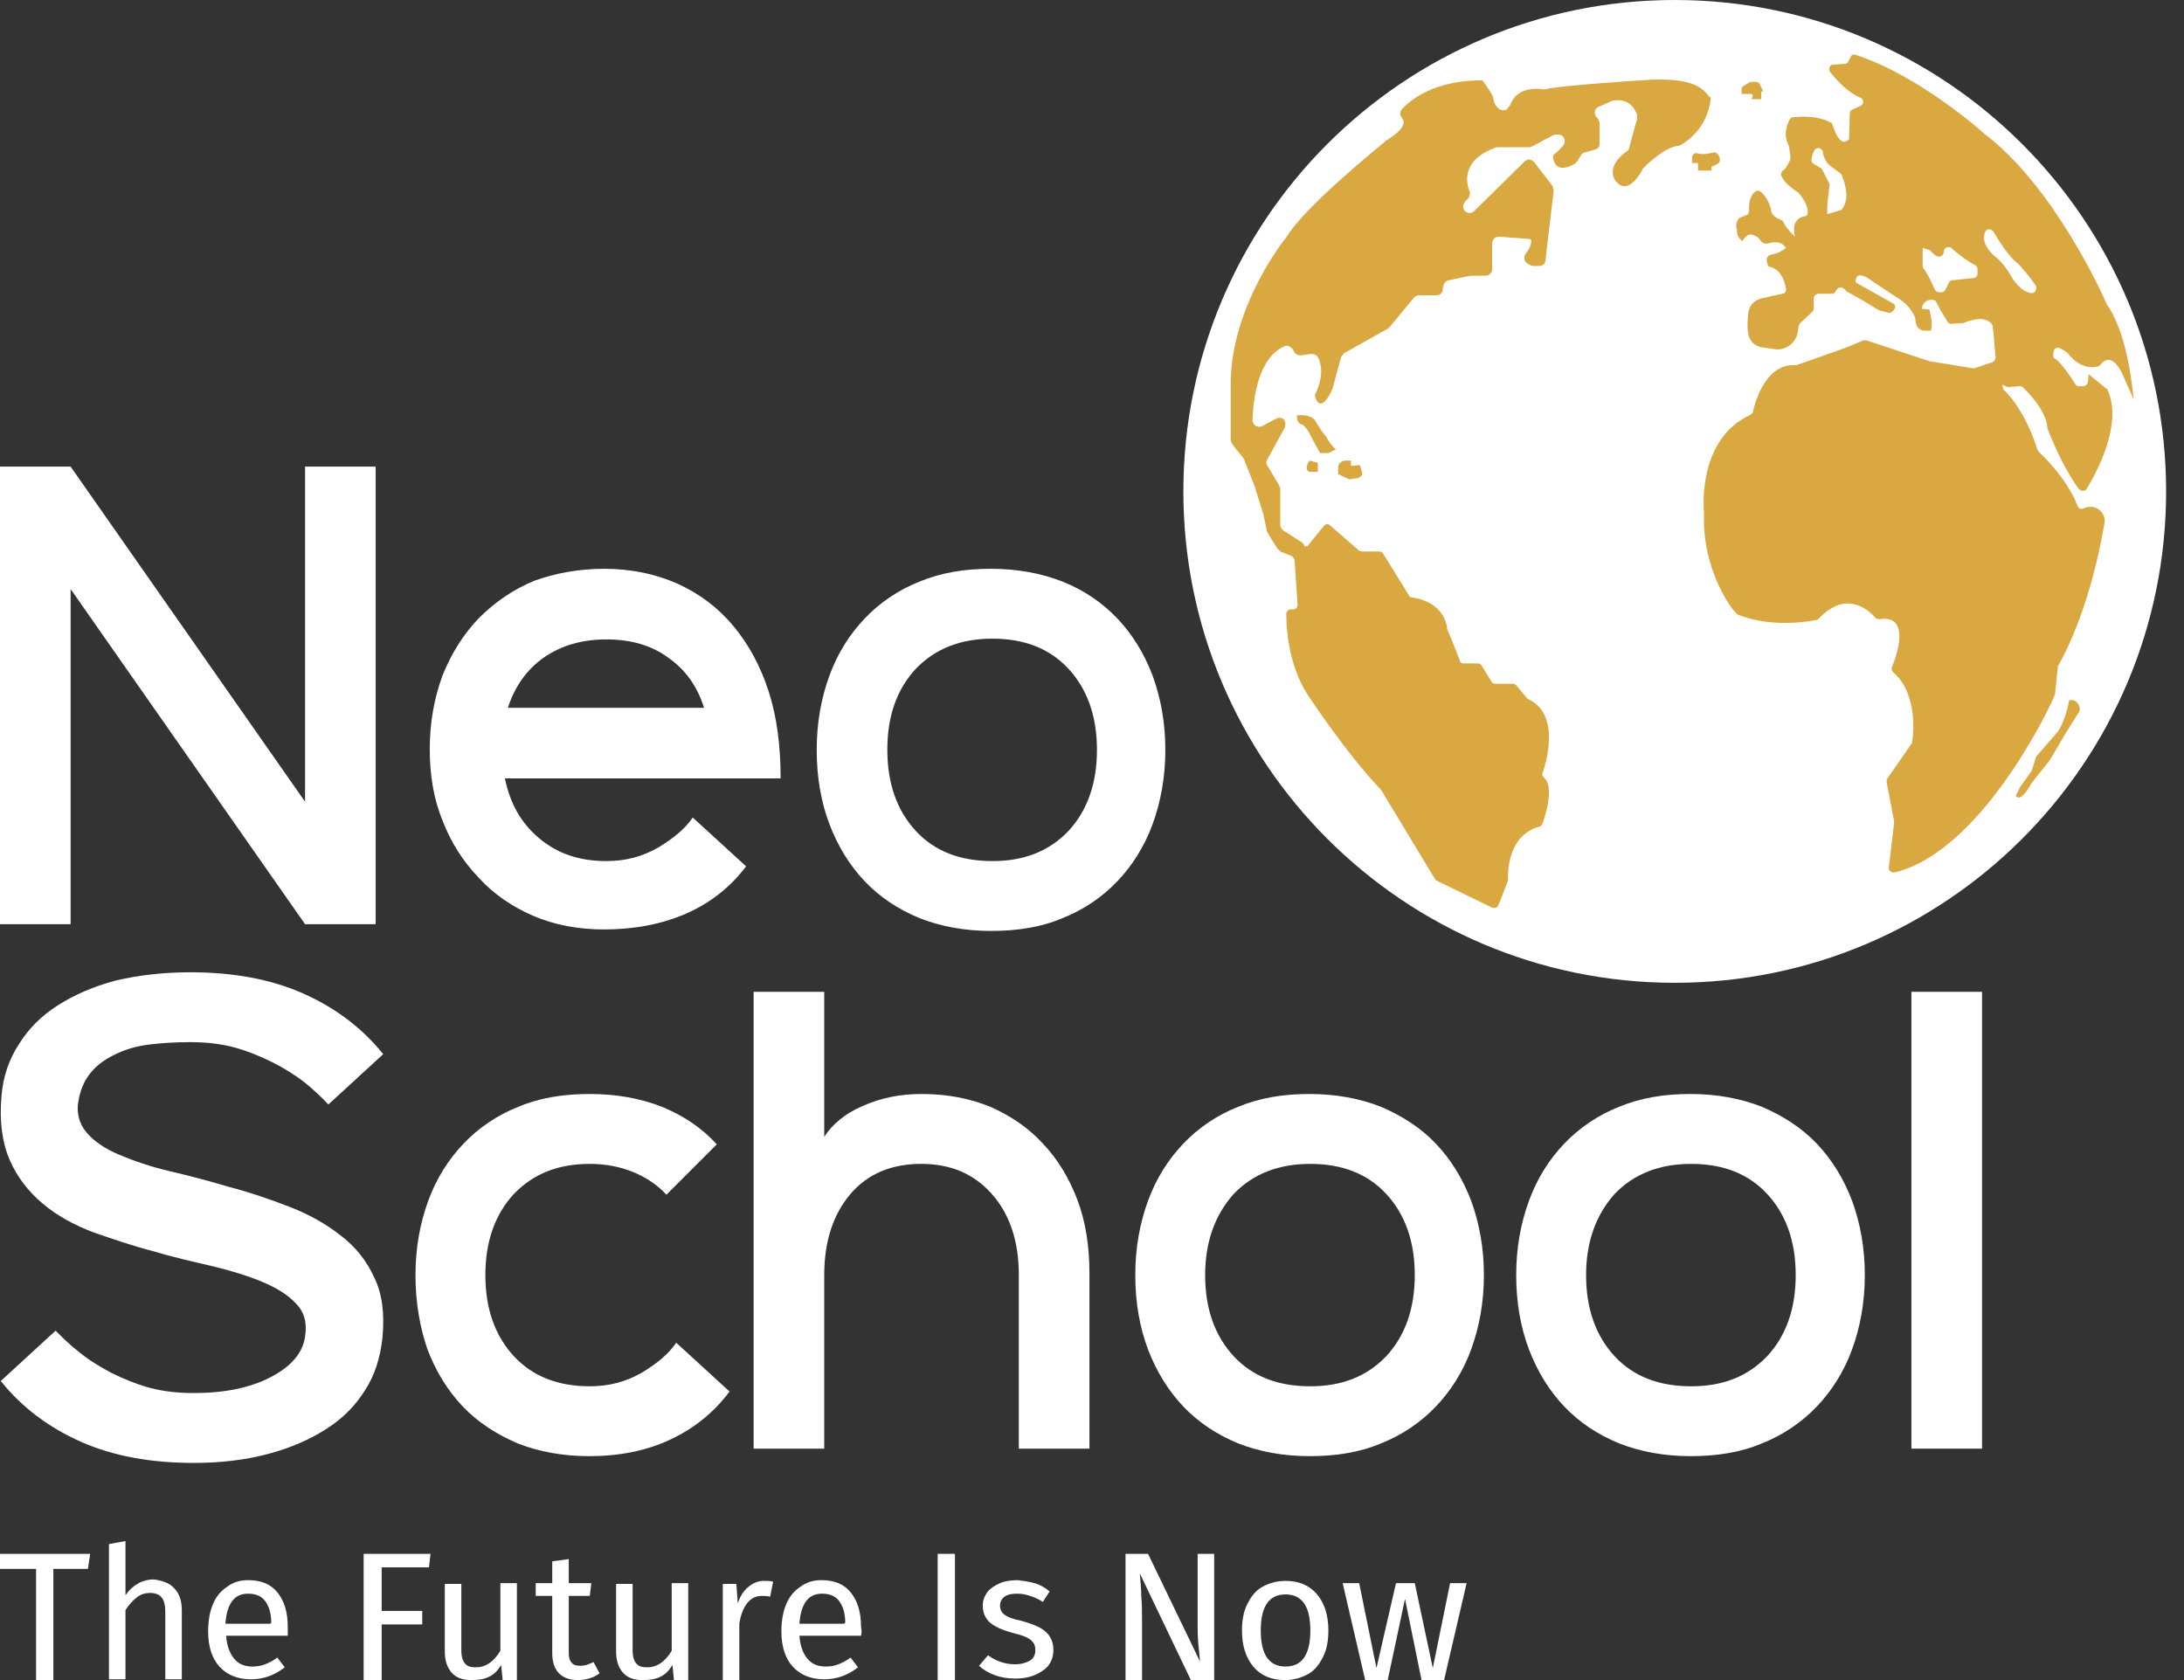 <svg width="104" height="80" viewBox="0 0 104 80" fill="none" xmlns="http://www.w3.org/2000/svg">
<rect x="0" y="0" width="104" height="80" fill="#333333" stroke="none"/>
<g clip-path="url(#clip0_78_65)">
<path d="M9.052 46.297C11.091 46.297 12.88 46.619 14.418 47.299C15.957 47.978 17.245 48.944 18.247 50.197L15.635 52.594C15.349 52.272 14.955 51.914 14.526 51.556C14.061 51.199 13.56 50.877 12.987 50.59C12.415 50.304 11.807 50.054 11.163 49.875C10.483 49.696 9.803 49.624 9.052 49.624C8.372 49.624 7.764 49.66 7.156 49.732C6.547 49.803 6.046 49.946 5.581 50.161C5.116 50.376 4.723 50.626 4.401 50.984C4.079 51.342 3.864 51.771 3.757 52.308C3.614 52.952 3.757 53.488 4.114 53.918C4.472 54.347 5.009 54.705 5.689 54.991C6.368 55.277 7.191 55.563 8.122 55.778C9.052 55.993 9.982 56.243 10.948 56.529C11.914 56.78 12.844 57.102 13.774 57.46C14.705 57.818 15.528 58.283 16.207 58.819C16.923 59.356 17.46 60.036 17.817 60.823C18.211 61.61 18.318 62.576 18.211 63.721C18.104 64.651 17.853 65.474 17.388 66.189C16.923 66.941 16.315 67.549 15.528 68.05C14.741 68.551 13.846 68.945 12.773 69.231C11.699 69.517 10.519 69.66 9.231 69.66C7.191 69.66 5.402 69.338 3.864 68.658C2.326 67.978 1.038 67.012 0.036 65.76L2.648 63.363C2.97 63.685 3.327 64.043 3.792 64.401C4.222 64.758 4.758 65.08 5.295 65.367C5.868 65.653 6.476 65.903 7.12 66.082C7.8 66.261 8.479 66.333 9.231 66.333C10.698 66.333 11.914 66.082 12.88 65.581C13.846 65.08 14.418 64.436 14.526 63.649C14.633 63.005 14.49 62.469 14.097 62.075C13.703 61.646 13.166 61.324 12.486 61.038C11.807 60.751 10.984 60.501 10.089 60.286C9.159 60.072 8.229 59.857 7.263 59.571C6.297 59.32 5.367 58.998 4.436 58.676C3.506 58.318 2.719 57.889 2.039 57.317C1.36 56.744 0.823 56.064 0.465 55.241C0.107 54.419 -0.036 53.417 0.071 52.2C0.143 51.27 0.429 50.447 0.894 49.732C1.36 48.98 1.968 48.372 2.755 47.871C3.542 47.37 4.436 46.977 5.51 46.69C6.583 46.44 7.764 46.297 9.052 46.297Z" fill="white"/>
<path d="M19.785 60.716C19.785 59.428 20 58.247 20.394 57.174C20.787 56.1 21.36 55.206 22.075 54.455C22.791 53.703 23.685 53.095 24.687 52.702C25.689 52.272 26.834 52.093 28.086 52.093C29.374 52.093 30.519 52.308 31.521 52.702C32.558 53.131 33.417 53.703 34.132 54.49L31.735 56.888C31.306 56.422 30.769 56.065 30.161 55.814C29.553 55.564 28.873 55.421 28.086 55.421C26.583 55.421 25.402 55.886 24.472 56.852C23.578 57.818 23.113 59.106 23.113 60.716C23.113 62.326 23.578 63.614 24.472 64.58C25.367 65.546 26.583 66.011 28.086 66.011C29.016 66.011 29.803 65.796 30.555 65.367C31.27 64.938 31.843 64.472 32.2 63.936L34.741 66.261C33.989 67.263 33.059 68.014 31.914 68.551C30.769 69.088 29.481 69.338 28.05 69.338C26.798 69.338 25.653 69.124 24.651 68.73C23.649 68.301 22.755 67.728 22.039 66.977C21.324 66.226 20.751 65.295 20.358 64.258C20 63.22 19.785 62.04 19.785 60.716Z" fill="white"/>
<path d="M43.9 52.093C45.116 52.093 46.19 52.308 47.156 52.701C48.122 53.13 48.98 53.703 49.66 54.454C50.376 55.206 50.912 56.1 51.306 57.138C51.699 58.175 51.878 59.356 51.878 60.608V68.98H48.515V60.715C48.515 59.105 48.086 57.817 47.227 56.851C46.368 55.885 45.259 55.42 43.864 55.42C42.469 55.42 41.324 55.885 40.501 56.851C39.678 57.817 39.249 59.105 39.249 60.715V68.98H35.886V47.227H39.249V54.132C39.642 53.524 40.25 53.023 41.073 52.665C41.968 52.272 42.862 52.093 43.9 52.093Z" fill="white"/>
<path d="M54.061 60.716C54.061 59.428 54.276 58.247 54.669 57.174C55.063 56.1 55.635 55.206 56.351 54.455C57.066 53.703 57.961 53.095 58.962 52.702C60 52.272 61.109 52.093 62.361 52.093C63.614 52.093 64.758 52.308 65.76 52.702C66.762 53.131 67.656 53.703 68.372 54.455C69.088 55.206 69.66 56.136 70.054 57.174C70.447 58.247 70.662 59.428 70.662 60.716C70.662 62.004 70.447 63.184 70.054 64.258C69.66 65.331 69.088 66.226 68.372 66.977C67.656 67.728 66.762 68.337 65.76 68.73C64.758 69.159 63.614 69.338 62.361 69.338C61.109 69.338 59.964 69.124 58.962 68.73C57.925 68.301 57.066 67.728 56.351 66.977C55.635 66.226 55.063 65.295 54.669 64.258C54.276 63.22 54.061 62.04 54.061 60.716ZM57.388 60.716C57.388 62.326 57.853 63.614 58.748 64.58C59.642 65.546 60.859 66.011 62.397 66.011C63.9 66.011 65.081 65.546 66.011 64.58C66.905 63.614 67.37 62.326 67.37 60.716C67.37 59.106 66.905 57.818 66.011 56.852C65.116 55.886 63.9 55.421 62.397 55.421C60.894 55.421 59.678 55.886 58.748 56.852C57.853 57.853 57.388 59.142 57.388 60.716Z" fill="white"/>
<path d="M72.2 60.716C72.2 59.428 72.415 58.247 72.809 57.174C73.202 56.1 73.775 55.206 74.49 54.455C75.206 53.703 76.1 53.095 77.102 52.702C78.139 52.272 79.249 52.093 80.501 52.093C81.753 52.093 82.898 52.308 83.9 52.702C84.902 53.131 85.796 53.703 86.512 54.455C87.227 55.206 87.8 56.136 88.193 57.174C88.587 58.247 88.801 59.428 88.801 60.716C88.801 62.004 88.587 63.184 88.193 64.258C87.8 65.331 87.227 66.226 86.512 66.977C85.796 67.728 84.902 68.337 83.9 68.73C82.898 69.159 81.753 69.338 80.501 69.338C79.249 69.338 78.104 69.124 77.102 68.73C76.064 68.301 75.206 67.728 74.49 66.977C73.775 66.226 73.202 65.295 72.809 64.258C72.415 63.22 72.2 62.04 72.2 60.716ZM75.528 60.716C75.528 62.326 75.993 63.614 76.887 64.58C77.782 65.546 78.998 66.011 80.537 66.011C82.039 66.011 83.22 65.546 84.15 64.58C85.045 63.614 85.51 62.326 85.51 60.716C85.51 59.106 85.045 57.818 84.15 56.852C83.256 55.886 82.039 55.421 80.537 55.421C79.034 55.421 77.817 55.886 76.887 56.852C75.993 57.853 75.528 59.142 75.528 60.716Z" fill="white"/>
<path d="M94.383 47.227H91.02V68.98H94.383V47.227Z" fill="white"/>
<path d="M0 22.218H3.363L14.526 38.175V22.218H17.889V44.007H14.526L3.363 28.05V44.007H0V22.218Z" fill="white"/>
<path d="M28.766 27.084C30.054 27.084 31.234 27.334 32.272 27.799C33.309 28.265 34.204 28.945 34.919 29.803C35.635 30.662 36.208 31.699 36.601 32.916C36.995 34.132 37.173 35.528 37.173 37.066H24.043C24.293 38.283 24.83 39.213 25.689 39.928C26.547 40.644 27.585 41.002 28.873 41.002C29.803 41.002 30.59 40.787 31.342 40.358C32.057 39.928 32.63 39.463 32.987 38.927L35.528 41.252C34.776 42.254 33.81 43.005 32.666 43.506C31.521 44.007 30.197 44.258 28.766 44.258C27.549 44.258 26.404 44.043 25.402 43.614C24.401 43.184 23.506 42.576 22.791 41.789C22.039 41.002 21.467 40.107 21.073 39.07C20.644 38.032 20.465 36.887 20.465 35.671C20.465 34.383 20.68 33.238 21.073 32.164C21.503 31.091 22.075 30.197 22.791 29.445C23.542 28.694 24.401 28.086 25.438 27.656C26.44 27.299 27.549 27.084 28.766 27.084ZM28.873 30.447C27.728 30.447 26.726 30.733 25.903 31.306C25.081 31.878 24.508 32.701 24.186 33.703H33.524C33.202 32.665 32.63 31.878 31.807 31.306C31.02 30.733 30.054 30.447 28.873 30.447Z" fill="white"/>
<path d="M38.891 35.706C38.891 34.419 39.105 33.238 39.499 32.164C39.893 31.091 40.465 30.197 41.181 29.445C41.896 28.694 42.791 28.086 43.792 27.692C44.83 27.263 45.939 27.084 47.191 27.084C48.444 27.084 49.589 27.299 50.59 27.692C51.592 28.086 52.487 28.694 53.202 29.445C53.918 30.197 54.49 31.127 54.884 32.164C55.277 33.238 55.492 34.419 55.492 35.706C55.492 36.995 55.277 38.175 54.884 39.249C54.49 40.322 53.918 41.216 53.202 41.968C52.487 42.719 51.592 43.327 50.59 43.721C49.589 44.15 48.444 44.329 47.191 44.329C45.939 44.329 44.794 44.114 43.792 43.721C42.755 43.291 41.896 42.719 41.181 41.968C40.465 41.216 39.893 40.286 39.499 39.249C39.105 38.211 38.891 37.03 38.891 35.706ZM42.254 35.706C42.254 37.316 42.719 38.605 43.614 39.571C44.508 40.537 45.724 41.002 47.263 41.002C48.766 41.002 49.946 40.537 50.877 39.571C51.771 38.605 52.236 37.316 52.236 35.706C52.236 34.096 51.771 32.809 50.877 31.843C49.982 30.877 48.766 30.411 47.263 30.411C45.76 30.411 44.544 30.877 43.614 31.843C42.683 32.844 42.254 34.132 42.254 35.706Z" fill="white"/>
<path d="M4.186 74.705H2.54V80H1.717V74.705H0V73.989H4.293L4.186 74.705Z" fill="white"/>
<path d="M8.301 75.635C8.551 75.885 8.658 76.243 8.658 76.672V79.964H7.871V76.744C7.871 76.422 7.8 76.172 7.692 76.064C7.585 75.921 7.37 75.85 7.156 75.85C6.905 75.85 6.691 75.921 6.512 76.064C6.333 76.207 6.154 76.386 5.975 76.672V79.964H5.188V73.524L5.975 73.381V75.957C6.333 75.456 6.798 75.206 7.335 75.206C7.764 75.277 8.086 75.384 8.301 75.635Z" fill="white"/>
<path d="M13.703 77.889H10.769C10.805 78.39 10.948 78.748 11.163 78.998C11.377 79.249 11.664 79.356 12.021 79.356C12.236 79.356 12.451 79.32 12.63 79.249C12.809 79.177 13.023 79.07 13.202 78.927L13.56 79.392C13.059 79.785 12.522 79.964 11.95 79.964C11.306 79.964 10.805 79.75 10.447 79.356C10.089 78.963 9.911 78.39 9.911 77.675C9.911 77.21 9.982 76.78 10.125 76.422C10.268 76.065 10.483 75.778 10.805 75.564C11.091 75.349 11.413 75.242 11.807 75.242C12.415 75.242 12.88 75.421 13.202 75.814C13.524 76.208 13.703 76.744 13.703 77.46C13.703 77.639 13.703 77.746 13.703 77.889ZM12.916 77.281C12.916 76.816 12.809 76.494 12.63 76.243C12.451 75.993 12.165 75.886 11.807 75.886C11.163 75.886 10.805 76.351 10.733 77.317H12.88V77.281H12.916Z" fill="white"/>
<path d="M17.317 73.989H20.501L20.429 74.633H18.175V76.708H20.107V77.352H18.175V80H17.317V73.989Z" fill="white"/>
<path d="M24.615 80H23.936L23.864 79.285C23.685 79.571 23.506 79.75 23.256 79.857C23.041 79.964 22.755 80 22.433 80C22.039 80 21.717 79.893 21.503 79.642C21.288 79.392 21.181 79.07 21.181 78.641V75.421H21.968V78.569C21.968 78.891 22.039 79.106 22.147 79.213C22.254 79.356 22.433 79.392 22.683 79.392C23.113 79.392 23.506 79.141 23.828 78.605V75.385H24.615V80Z" fill="white"/>
<path d="M28.551 79.678C28.265 79.893 27.907 80 27.513 80C27.12 80 26.834 79.893 26.619 79.678C26.404 79.463 26.297 79.141 26.297 78.712V75.993H25.51V75.385H26.297V74.347L27.084 74.24V75.385H28.157L28.086 75.993H27.084V78.676C27.084 78.927 27.12 79.07 27.227 79.177C27.299 79.284 27.442 79.32 27.657 79.32C27.835 79.32 28.05 79.249 28.265 79.141L28.551 79.678Z" fill="white"/>
<path d="M32.773 80H32.093L32.022 79.285C31.843 79.571 31.664 79.75 31.413 79.857C31.199 79.964 30.912 80 30.59 80C30.197 80 29.875 79.893 29.66 79.642C29.445 79.392 29.338 79.07 29.338 78.641V75.421H30.125V78.569C30.125 78.891 30.197 79.106 30.304 79.213C30.411 79.356 30.59 79.392 30.841 79.392C31.27 79.392 31.664 79.141 31.986 78.605V75.385H32.773V80Z" fill="white"/>
<path d="M36.816 75.313L36.673 76.029C36.529 75.993 36.386 75.993 36.279 75.993C35.993 75.993 35.778 76.1 35.599 76.315C35.42 76.53 35.277 76.852 35.206 77.317V80H34.419V75.421H35.063L35.134 76.351C35.242 75.993 35.42 75.743 35.635 75.564C35.85 75.385 36.1 75.277 36.351 75.277C36.529 75.277 36.673 75.277 36.816 75.313Z" fill="white"/>
<path d="M41.002 77.889H38.068C38.104 78.39 38.247 78.748 38.462 78.998C38.676 79.249 38.962 79.356 39.32 79.356C39.535 79.356 39.75 79.32 39.928 79.249C40.107 79.177 40.322 79.07 40.501 78.927L40.859 79.392C40.358 79.785 39.821 79.964 39.249 79.964C38.605 79.964 38.104 79.75 37.746 79.356C37.388 78.963 37.209 78.39 37.209 77.675C37.209 77.21 37.281 76.78 37.424 76.422C37.567 76.065 37.782 75.778 38.104 75.564C38.39 75.349 38.712 75.242 39.105 75.242C39.714 75.242 40.179 75.421 40.501 75.814C40.823 76.208 41.002 76.744 41.002 77.46C41.038 77.639 41.038 77.746 41.002 77.889ZM40.25 77.281C40.25 76.816 40.143 76.494 39.964 76.243C39.785 75.993 39.499 75.886 39.141 75.886C38.497 75.886 38.139 76.351 38.068 77.317H40.215V77.281H40.25Z" fill="white"/>
<path d="M45.474 73.989H44.651V80H45.474V73.989Z" fill="white"/>
<path d="M49.267 75.385C49.517 75.456 49.767 75.6 49.982 75.778L49.66 76.279C49.445 76.136 49.267 76.065 49.052 75.993C48.837 75.921 48.658 75.886 48.444 75.886C48.193 75.886 47.978 75.921 47.835 76.029C47.692 76.136 47.621 76.279 47.621 76.458C47.621 76.637 47.692 76.78 47.835 76.888C47.978 76.995 48.229 77.102 48.623 77.174C49.123 77.317 49.517 77.46 49.767 77.675C50.018 77.889 50.161 78.175 50.161 78.569C50.161 78.998 49.982 79.356 49.624 79.571C49.267 79.821 48.837 79.929 48.336 79.929C47.657 79.929 47.048 79.714 46.619 79.32L47.048 78.82C47.442 79.106 47.871 79.249 48.336 79.249C48.623 79.249 48.873 79.177 49.052 79.07C49.231 78.963 49.302 78.784 49.302 78.569C49.302 78.426 49.267 78.283 49.195 78.211C49.123 78.104 49.016 78.032 48.873 77.961C48.73 77.889 48.479 77.818 48.193 77.746C47.692 77.603 47.37 77.46 47.12 77.245C46.905 77.031 46.798 76.78 46.798 76.458C46.798 76.208 46.869 76.029 47.013 75.814C47.156 75.635 47.37 75.492 47.621 75.385C47.871 75.278 48.157 75.242 48.479 75.242C48.73 75.278 49.016 75.313 49.267 75.385Z" fill="white"/>
<path d="M57.818 80H56.708L54.276 74.919C54.311 75.313 54.347 75.707 54.347 76.029C54.383 76.351 54.383 76.78 54.383 77.245V80H53.596V73.989H54.669L57.138 79.106C57.138 78.962 57.102 78.676 57.066 78.318C57.03 77.925 57.03 77.603 57.03 77.281V73.989H57.818V80Z" fill="white"/>
<path d="M62.719 75.921C63.077 76.351 63.256 76.923 63.256 77.639C63.256 78.104 63.184 78.533 63.005 78.891C62.827 79.249 62.612 79.535 62.29 79.714C61.968 79.893 61.61 80 61.181 80C60.537 80 60.036 79.785 59.678 79.356C59.32 78.927 59.141 78.354 59.141 77.639C59.141 77.174 59.213 76.744 59.392 76.386C59.571 76.029 59.785 75.743 60.107 75.564C60.429 75.385 60.787 75.277 61.217 75.277C61.861 75.277 62.361 75.492 62.719 75.921ZM60.036 77.639C60.036 78.784 60.429 79.356 61.217 79.356C62.004 79.356 62.397 78.784 62.397 77.639C62.397 76.494 62.004 75.921 61.217 75.921C60.429 75.921 60.036 76.494 60.036 77.639Z" fill="white"/>
<path d="M68.766 80H67.692L66.905 76.136L66.082 80H65.009L63.936 75.385H64.723L65.546 79.428L66.476 75.385H67.37L68.229 79.428L69.052 75.385H69.839L68.766 80Z" fill="white"/>
<path d="M103.148 23.399C103.148 36.315 92.665 46.798 79.749 46.798C66.834 46.798 56.351 36.315 56.351 23.399C56.351 10.483 66.834 0 79.749 0C92.665 0 103.148 10.483 103.148 23.399Z" fill="white"/>
<path d="M78.104 3.828C78.104 3.828 74.132 4.079 73.56 4.258C73.524 4.258 73.524 4.258 73.488 4.258C73.309 4.222 72.236 4.079 71.914 5.009C71.843 5.08 71.807 5.152 71.735 5.224C71.556 5.295 71.199 5.259 71.091 4.615C71.091 4.615 71.127 4.58 70.626 3.864C70.59 3.828 70.59 3.828 70.555 3.828C70.197 3.828 68.122 3.792 66.762 5.188C66.655 5.295 66.655 5.51 66.762 5.617C66.905 5.796 66.941 6.118 66.011 6.69C66.011 6.69 65.975 6.69 65.975 6.726C65.725 6.941 62.111 9.839 61.252 11.306C61.181 11.377 58.605 14.597 58.605 18.283V20.966C58.64 21.038 58.64 21.073 58.676 21.145L59.213 21.825C59.213 21.86 59.249 21.86 59.249 21.896L59.785 23.256C59.785 23.256 59.785 23.256 59.785 23.291L60.179 24.544C60.179 24.544 60.179 24.544 60.179 24.58L60.322 25.259C60.322 25.295 60.358 25.331 60.358 25.367L60.823 26.118C60.859 26.154 60.93 26.19 60.966 26.261L61.503 26.476C61.574 26.512 61.61 26.583 61.646 26.655L61.789 28.801C61.789 28.909 61.717 29.016 61.574 29.016H61.467C61.36 29.016 61.252 29.123 61.252 29.231C61.252 29.839 61.324 31.592 62.254 33.059C62.254 33.059 64.115 35.886 65.725 37.567L65.76 37.603L68.336 41.86C68.372 41.896 68.372 41.932 68.408 41.932L71.055 43.22C71.163 43.256 71.306 43.22 71.342 43.113L71.449 42.862L71.807 41.932C71.807 41.896 71.807 41.86 71.807 41.86C71.807 41.574 71.771 39.785 73.309 39.356C73.381 39.356 73.417 39.284 73.453 39.213C73.596 38.819 74.025 37.46 73.524 37.03C73.453 36.959 73.417 36.887 73.453 36.816C73.667 36.208 74.275 34.025 72.809 33.309C72.773 33.309 72.773 33.274 72.737 33.274L72.2 32.63C72.165 32.594 72.093 32.558 72.057 32.558H71.199C71.127 32.558 71.055 32.522 71.02 32.451L70.555 31.699C70.519 31.628 70.447 31.592 70.376 31.592H69.696C69.624 31.592 69.517 31.556 69.517 31.449C69.374 31.091 68.98 30.089 68.909 29.946C68.909 29.91 68.909 29.91 68.909 29.875C68.873 29.624 68.658 28.658 67.227 28.444C67.156 28.444 67.12 28.408 67.084 28.336L65.868 26.369C65.832 26.297 65.76 26.261 65.689 26.261H64.866C64.83 26.261 64.758 26.225 64.723 26.225L63.327 25.009C63.256 24.937 63.113 24.937 63.041 25.045L62.254 26.011H62.111C62.111 25.939 62.039 25.868 62.004 25.832L61.109 25.259C61.038 25.188 60.966 25.116 60.966 25.009V23.291C60.966 23.22 60.93 23.184 60.93 23.148L60.358 22.182C60.286 22.075 60.286 21.968 60.358 21.86L61.181 20.358C61.217 20.25 61.217 20.143 61.181 20.072V20.036C61.109 19.893 60.93 19.857 60.787 19.928L60.107 20.286C59.893 20.393 59.642 20.25 59.642 20C59.678 19.034 59.893 17.066 61.145 16.494C61.288 16.422 61.431 16.494 61.538 16.601L61.646 16.78C61.717 16.887 61.825 16.923 61.932 16.923L62.433 16.852C62.54 16.852 62.683 16.887 62.755 16.995C62.898 17.281 63.077 17.853 62.612 18.819C62.612 18.819 62.791 19.821 63.399 18.64C63.399 18.605 63.399 18.605 63.435 18.569L63.864 16.995C63.9 16.923 63.971 16.887 64.007 16.816L66.046 15.671C66.082 15.635 66.118 15.635 66.154 15.599L67.335 14.168C67.406 14.097 67.478 14.061 67.585 14.061H68.408C68.551 14.061 68.694 13.953 68.694 13.81L68.73 13.596C68.766 13.488 68.837 13.381 68.98 13.345L70.018 13.13C70.054 13.13 70.054 13.13 70.089 13.13H70.733C70.912 13.13 71.055 12.987 71.055 12.809V11.592C71.055 11.413 71.199 11.27 71.377 11.27L72.809 11.377C72.88 11.377 72.916 11.413 72.916 11.485C72.916 11.628 72.844 11.842 72.665 12.057C72.558 12.2 72.558 12.415 72.701 12.522L72.809 12.594C72.88 12.63 72.952 12.665 73.059 12.665H73.274C73.453 12.665 73.596 12.558 73.596 12.379L73.703 11.449L73.989 9.052C73.954 8.98 73.954 8.909 73.918 8.837L73.059 7.728C72.952 7.585 72.737 7.549 72.594 7.692L70.197 10.054C69.946 10.304 69.517 9.982 69.732 9.66C69.767 9.588 69.839 9.517 69.91 9.445C69.982 9.374 70.018 9.231 69.982 9.123C69.803 8.694 69.588 7.585 71.27 7.012C71.306 7.012 71.342 7.012 71.377 7.012H72.809C72.844 7.012 72.916 6.977 72.952 6.977L73.882 6.476C73.954 6.44 74.025 6.404 74.132 6.404H74.204C74.454 6.404 74.597 6.69 74.454 6.905C74.347 7.048 74.168 7.227 73.989 7.37C73.954 7.406 73.954 7.442 73.954 7.478C73.989 7.692 74.097 8.3 74.991 7.8C75.027 7.764 75.063 7.728 75.098 7.692L75.277 7.406C75.313 7.334 75.385 7.263 75.456 7.263L75.957 7.12C76.1 7.084 76.172 6.977 76.172 6.834V5.939C76.172 5.796 76.136 5.689 76.029 5.581C75.885 5.438 75.921 5.152 76.136 5.08L76.708 4.83C76.708 4.83 76.744 4.83 76.78 4.794C76.959 4.758 77.674 4.651 77.961 5.474C77.961 5.546 77.961 5.581 77.961 5.653L77.567 7.084C77.567 7.12 77.531 7.12 77.531 7.156C77.388 7.263 76.673 7.728 76.816 8.372C76.816 8.408 76.852 8.444 76.852 8.479C76.959 8.694 77.46 9.41 78.211 8.086C78.211 8.086 78.211 8.086 78.211 8.05C78.318 7.943 79.213 7.012 79.928 6.941H79.964C80.107 6.869 81.324 6.225 81.467 4.651C81.181 4.508 81.109 3.578 78.104 3.828Z" fill="#D9A841"/>
<path d="M100.322 14.49C100.322 14.455 100.322 14.455 100.322 14.49C100.179 14.133 97.817 8.873 94.49 6.369C94.383 6.261 91.413 3.614 88.372 2.612C88.265 2.576 88.157 2.612 88.122 2.719L88.014 2.934C87.978 3.006 87.907 3.041 87.835 3.041L87.299 3.077C87.12 3.077 87.048 3.292 87.156 3.435C87.442 3.793 87.978 4.401 88.587 4.651C88.766 4.723 88.766 4.973 88.587 5.045L88.193 5.224C88.122 5.26 88.086 5.331 88.086 5.403L88.05 6.619C88.05 6.619 87.656 7.192 87.263 5.939C87.263 5.904 87.227 5.832 87.156 5.832C86.977 5.725 86.44 5.474 85.403 5.582C85.331 5.582 85.259 5.617 85.224 5.689C85.116 5.904 84.902 6.369 85.152 6.87C85.152 6.905 85.152 6.905 85.188 6.941L85.259 7.478C85.259 7.514 85.259 7.549 85.259 7.585C85.188 7.728 85.045 8.05 84.902 8.122C84.83 8.158 84.794 8.265 84.83 8.372C84.902 8.551 85.081 8.802 85.617 9.159C85.653 9.159 85.653 9.195 85.653 9.195C85.76 9.303 86.118 9.768 86.082 10.126C86.082 10.233 86.011 10.304 85.903 10.304C85.689 10.34 85.295 10.555 85.474 11.27C85.295 11.091 85.045 10.841 84.937 10.591C84.902 10.555 84.866 10.483 84.83 10.483C84.651 10.412 84.329 10.269 84.329 9.947C84.329 9.947 84.186 9.374 83.828 9.124C83.757 9.052 83.649 9.088 83.578 9.124C83.435 9.231 83.256 9.517 83.292 10.018C83.292 10.126 83.256 10.197 83.184 10.233C83.113 10.269 83.005 10.304 82.826 10.376C82.826 10.376 82.576 10.626 82.719 10.948C82.719 10.948 82.648 11.235 82.97 11.485C82.97 11.485 83.22 10.984 83.578 11.235C83.578 11.235 83.721 11.27 83.828 11.449C83.9 11.557 84.043 11.628 84.186 11.592C84.436 11.521 84.83 11.449 85.045 11.807C84.866 11.95 84.615 12.093 84.329 12.129C84.258 12.129 84.186 12.201 84.15 12.272C84.115 12.344 84.115 12.487 84.222 12.701C84.222 12.701 84.866 12.701 85.045 13.739C85.081 13.846 85.009 13.989 84.866 13.989L83.9 14.204C83.578 14.276 83.292 14.526 83.256 14.884C83.22 15.17 83.184 15.564 83.256 15.921C83.327 16.244 83.542 16.458 83.864 16.53C84.079 16.566 84.329 16.601 84.58 16.637C85.116 16.673 85.581 16.244 85.617 15.743L85.653 15.528C85.653 15.492 85.689 15.421 85.725 15.385L86.297 14.848C86.333 14.812 86.368 14.741 86.368 14.705V14.204C86.368 14.097 86.476 13.989 86.583 13.989H87.227C87.299 13.989 87.37 13.954 87.406 13.882C87.478 13.739 87.656 13.524 87.943 13.882C87.943 13.882 88.801 14.347 89.302 14.669C89.445 14.777 89.588 14.812 89.767 14.848L89.911 14.884C90.018 14.92 90.125 14.848 90.197 14.741L90.233 14.669C90.268 14.598 90.233 14.49 90.161 14.455L88.372 13.453C88.372 13.453 88.265 12.701 89.195 13.417L90.555 14.312C90.555 14.312 91.02 14.633 91.199 15.134V15.17L91.234 15.385C91.27 15.6 91.449 15.743 91.628 15.743H91.95L91.986 15.528C91.986 15.456 91.986 15.349 91.986 15.277L91.878 14.741L91.521 14.705C91.521 14.49 91.7 14.276 91.95 14.276H92.022C92.093 14.276 92.165 14.312 92.2 14.383L92.451 14.848L92.737 15.313C92.773 15.385 92.844 15.421 92.916 15.421L93.381 15.385C93.417 15.385 93.453 15.385 93.488 15.385C93.667 15.313 94.419 14.991 94.812 15.385C94.848 15.421 94.848 15.456 94.884 15.492C94.919 15.743 94.991 16.53 95.027 17.031C95.027 17.138 94.955 17.209 94.884 17.245L94.025 17.532C93.989 17.532 93.954 17.532 93.918 17.532L91.95 17.209H91.914L88.873 16.208C88.837 16.208 88.766 16.208 88.73 16.208L87.871 16.566L85.546 17.388C85.51 17.388 85.474 17.388 85.474 17.388C84.079 17.317 83.578 19.142 83.471 19.607C83.471 19.678 83.399 19.714 83.363 19.75C80.751 20.93 81.145 24.437 81.145 24.437C81.038 27.192 82.54 29.16 82.755 29.267C84.365 29.911 86.154 29.589 86.512 29.517C86.547 29.517 86.583 29.482 86.619 29.446C87.943 28.05 89.016 29.088 89.302 29.41C89.338 29.482 89.41 29.482 89.517 29.482C90.984 29.267 90.34 31.199 90.089 31.771C90.054 31.879 90.089 31.95 90.161 32.022C91.306 32.988 91.127 34.956 91.055 35.313C91.055 35.349 91.055 35.385 91.02 35.421L89.875 37.066C89.839 37.102 89.839 37.174 89.839 37.245L90.197 39.106C90.197 39.142 90.197 39.142 90.197 39.177L89.946 41.288C89.911 41.431 90.054 41.575 90.233 41.539C94.347 40.537 97.603 33.703 97.817 33.167C97.817 33.131 97.817 33.131 97.853 33.095L97.996 31.735C97.996 31.7 97.996 31.664 98.032 31.664C99.32 29.338 99.964 26.404 100.215 24.902C100.286 24.437 99.857 24.043 99.392 24.151L99.177 24.222C99.07 24.258 98.962 24.186 98.927 24.079C98.462 22.863 97.352 21.753 97.102 21.539C97.066 21.503 97.066 21.467 97.03 21.431C96.351 19.32 95.385 18.533 95.385 18.533C95.385 18.462 95.349 18.39 95.349 18.319L95.599 18.426C95.635 18.426 95.671 18.462 95.707 18.426L96.172 18.39C96.243 18.39 96.279 18.39 96.351 18.462C96.601 18.712 97.424 19.535 97.496 20.358V20.394C97.567 20.573 98.175 22.183 98.998 23.292C99.106 23.399 99.284 23.399 99.356 23.292C99.821 22.541 101.109 20.179 100.358 18.569C100.358 18.533 100.322 18.498 100.286 18.498L99.463 17.818L99.427 18.176C99.427 18.283 99.32 18.39 99.177 18.39H98.998C98.927 18.39 98.855 18.354 98.819 18.283C98.64 17.997 98.104 17.174 97.782 17.031C97.782 17.031 97.639 16.136 98.462 16.816C98.462 16.816 99.034 17.639 99.857 17.46C99.893 17.46 99.964 17.424 100 17.388C100.143 17.209 100.537 16.78 101.038 17.746L101.61 19.034C101.574 18.927 101.395 15.993 100.322 14.49ZM87.728 9.947C87.692 9.982 87.656 10.018 87.621 10.018L87.013 10.197V9.803C87.013 9.803 87.013 9.803 87.013 9.768L87.12 8.802C87.12 8.766 87.12 8.73 87.084 8.694L86.798 8.122C86.762 8.086 86.762 8.05 86.726 8.015L86.368 7.8C86.297 7.764 86.261 7.693 86.261 7.621C86.261 7.514 86.297 7.335 86.404 7.156C86.512 6.977 86.762 7.049 86.798 7.227C86.834 7.478 86.941 7.764 87.263 7.979C87.871 8.408 87.621 8.229 87.835 8.694C87.8 8.73 88.122 9.374 87.728 9.947ZM94.168 13.024C94.168 13.131 94.097 13.238 93.989 13.238L92.987 13.345C92.916 13.345 92.844 13.381 92.809 13.453L92.63 13.811C92.594 13.882 92.522 13.918 92.451 13.918H92.344C92.272 13.918 92.165 13.882 92.129 13.775L91.914 13.31L91.735 12.988L91.592 12.773C91.556 12.737 91.556 12.701 91.556 12.666V11.807L91.914 11.914C91.914 11.914 92.022 12.093 92.236 12.201C92.379 12.272 92.558 12.165 92.558 11.986C92.558 11.807 92.773 11.7 92.916 11.807C93.238 12.093 93.703 12.451 94.061 12.63C94.132 12.666 94.168 12.737 94.168 12.809V13.024ZM96.708 13.954C96.494 13.918 96.207 13.775 95.921 13.381L95.885 13.345C95.814 13.238 95.492 12.594 95.027 12.236C95.027 12.236 94.275 11.664 94.526 11.056C94.597 10.877 94.812 10.877 94.919 11.02C95.17 11.449 95.635 12.201 96.1 12.558C96.1 12.558 96.673 13.167 96.959 13.632C96.995 13.811 96.887 13.989 96.708 13.954Z" fill="#D9A841"/>
<path d="M81.61 7.263L81.216 7.335C81.145 7.335 81.073 7.335 81.002 7.335L80.823 7.299C80.68 7.263 80.572 7.371 80.572 7.514V7.764H80.859V8.122H81.503V7.943L81.789 7.8C81.861 7.764 81.896 7.693 81.896 7.657V7.514C81.825 7.335 81.717 7.227 81.61 7.263Z" fill="#D9A841"/>
<path d="M83.936 4.293L83.793 4.007C83.757 3.936 83.685 3.9 83.614 3.9H83.399C83.363 3.9 83.327 3.9 83.292 3.936L83.041 4.079C82.97 4.115 82.934 4.186 82.934 4.222V4.472H83.399C83.542 4.472 83.399 4.723 83.399 4.723H83.864V4.365C83.971 4.365 83.936 4.329 83.936 4.293Z" fill="#D9A841"/>
<path d="M61.753 19.785C61.753 19.785 62.326 19.678 62.612 20C62.612 20 62.862 20.465 63.148 20.787C63.148 20.787 63.363 21.216 63.614 21.395L63.256 21.574H62.862L62.505 20.93C62.505 20.93 62.218 20.286 62.004 20.215C61.968 20.215 61.753 20.179 61.753 19.785Z" fill="#D9A841"/>
<path d="M63.721 22.254V22.576L64.258 22.827L64.687 22.755C64.794 22.719 64.902 22.612 64.866 22.505L64.758 22.147L64.329 22.183V21.932H64.079C63.9 21.932 63.721 22.075 63.721 22.254Z" fill="#D9A841"/>
<path d="M62.29 22.04C62.29 22.04 62.075 22.469 62.433 22.469H62.754V22.04L62.361 21.932L62.29 22.04Z" fill="#D9A841"/>
<path d="M98.533 33.346C98.533 33.346 98.318 34.526 97.889 34.956L96.959 36.029L96.744 36.709L96.207 37.46L95.993 37.889C95.993 37.889 96.172 38.319 96.744 37.281L97.603 36.208L98.318 34.991L99.034 33.846V33.703C98.998 33.453 98.748 33.274 98.533 33.346Z" fill="#D9A841"/>
</g>
<defs>
<clipPath id="clip0_78_65">
<rect width="103.148" height="80" fill="white"/>
</clipPath>
</defs>
</svg>
